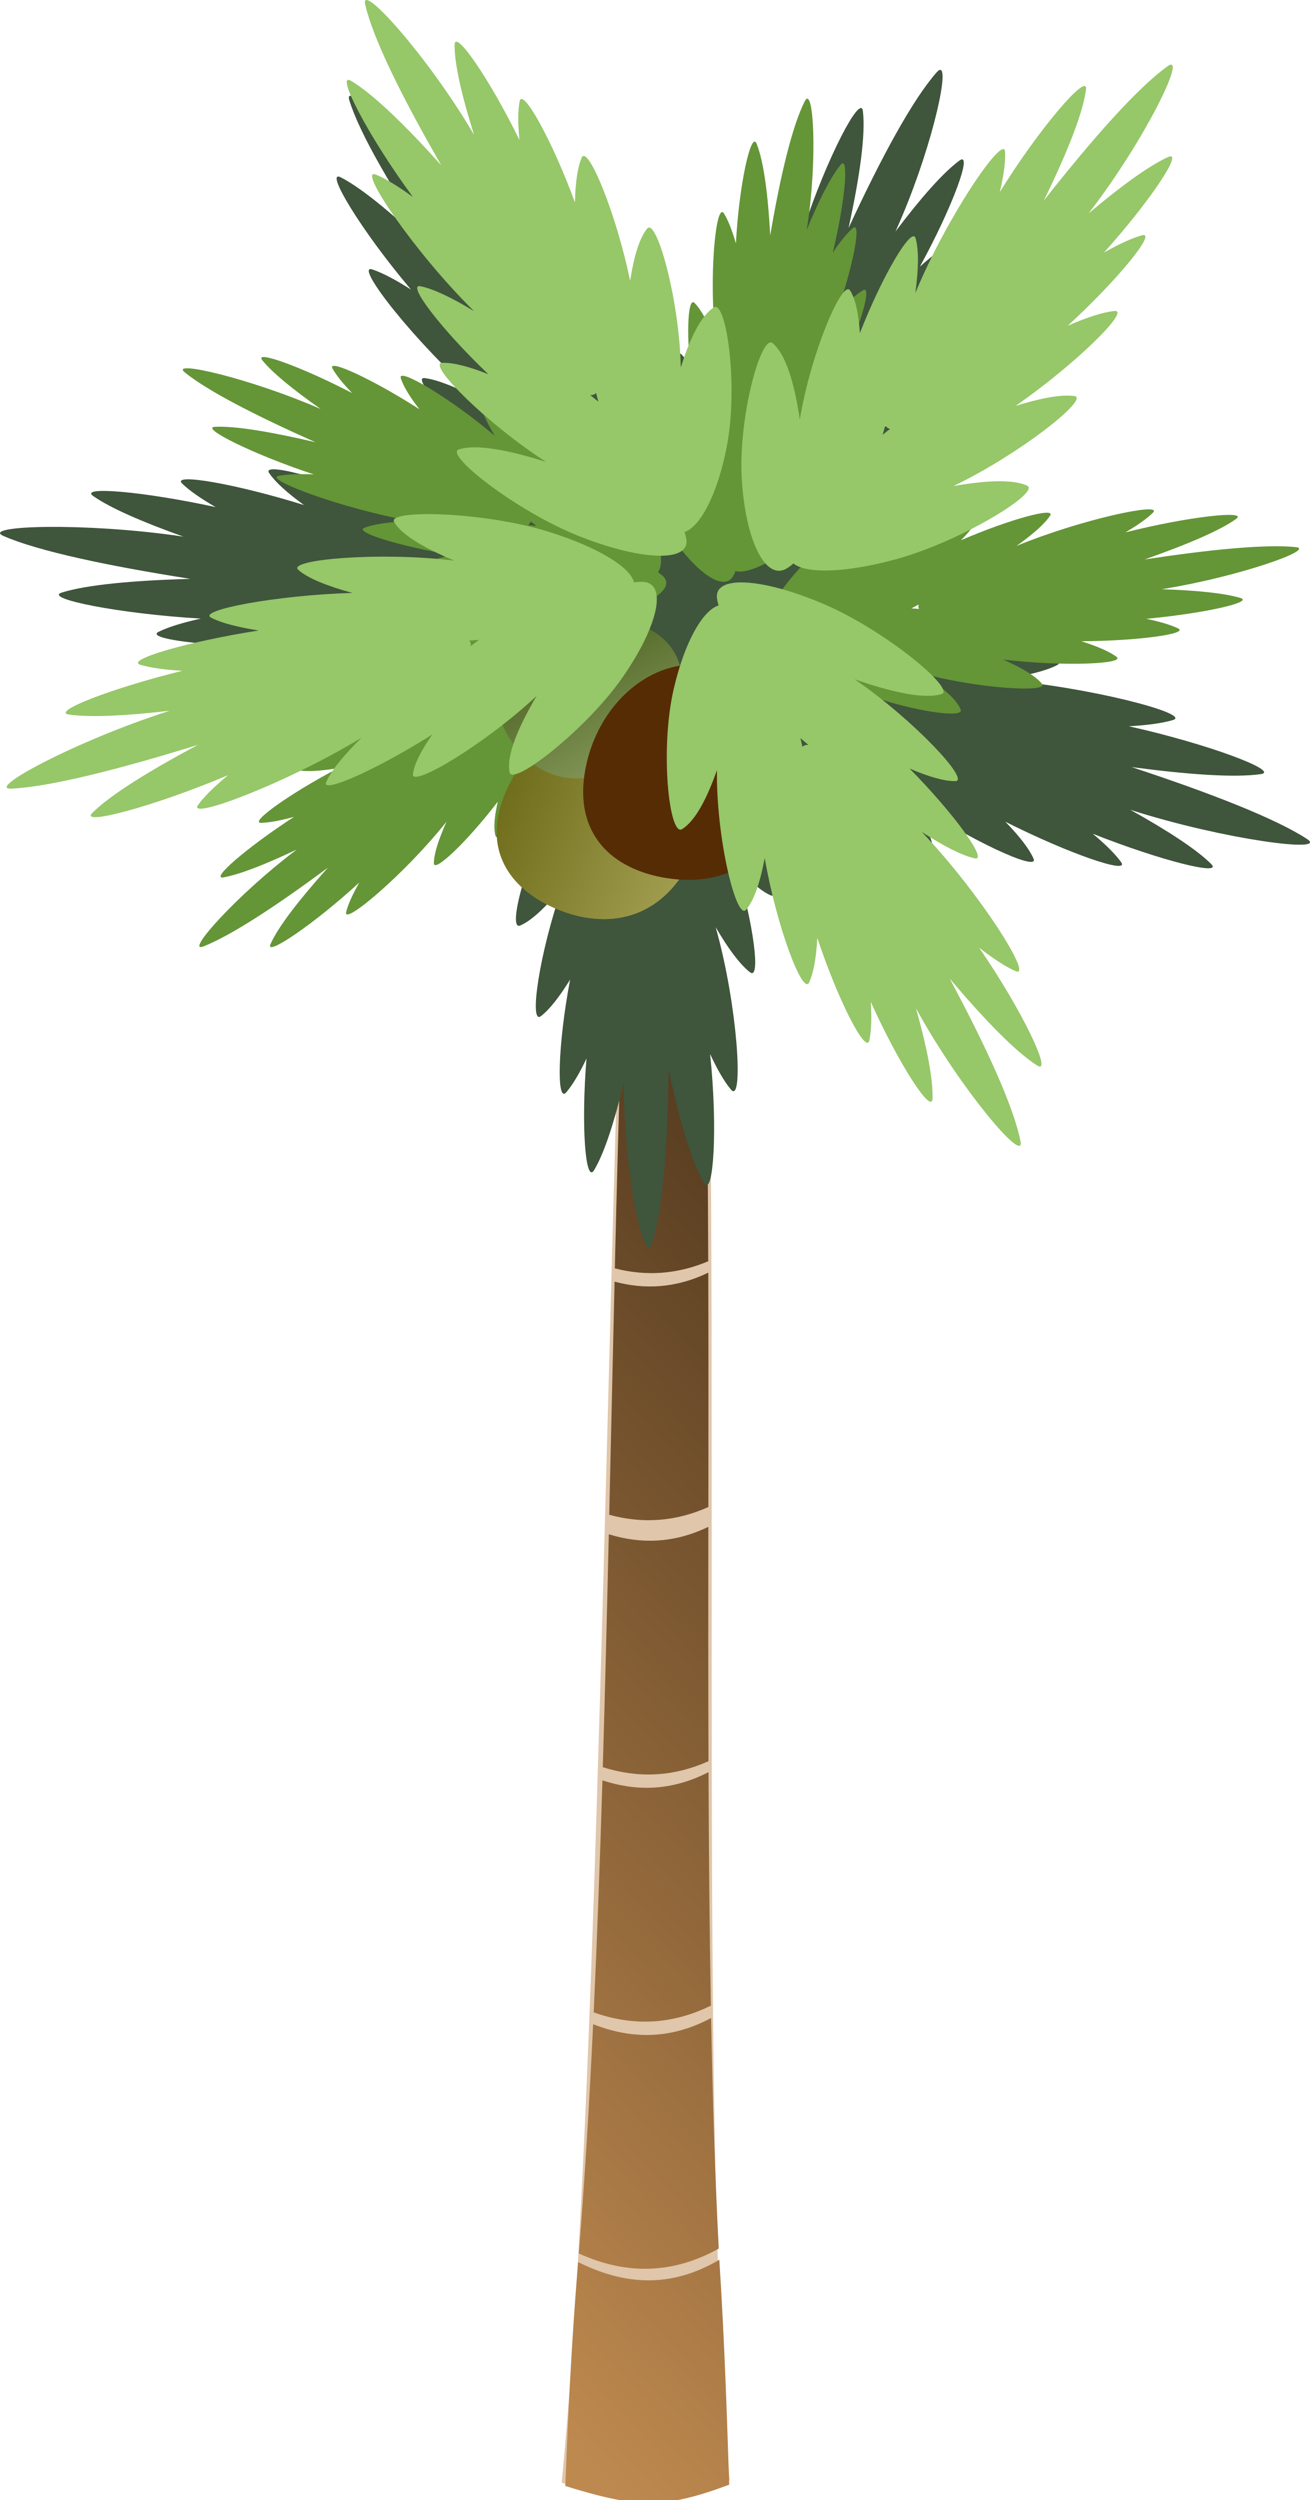 <?xml version="1.0"?><svg width="177.424" height="338.456" xmlns="http://www.w3.org/2000/svg" xmlns:xlink="http://www.w3.org/1999/xlink">
 <title>palm tree with coconuts</title>
 <defs>
  <filter id="filter3036">
   <feGaussianBlur id="feGaussianBlur3038" stdDeviation="1.596"/>
  </filter>
  <linearGradient id="linearGradient3049">
   <stop stop-color="#638225" id="stop3051" offset="0"/>
   <stop stop-color="#bad681" id="stop3053" offset="1"/>
  </linearGradient>
  <linearGradient id="linearGradient2998">
   <stop stop-color="#be894f" id="stop3000" offset="0"/>
   <stop stop-color="#553b1f" id="stop3002" offset="1"/>
  </linearGradient>
  <linearGradient y2="-0" x2="0.611" y1="1.008" x1="0.492" id="linearGradient3044" xlink:href="#linearGradient2998"/>
  <linearGradient y2="0.858" x2="0.76" y1="0.098" x1="0.267" id="linearGradient3059" xlink:href="#linearGradient3049"/>
  <linearGradient y2="0.667" x2="0.955" y1="0.315" x1="0.086" id="linearGradient3063" xlink:href="#linearGradient3049"/>
 </defs>
 <g>
  <title>Layer 1</title>
  <rect id="svg_1" height="360" width="193" y="-8.456" x="-6.288" stroke-linecap="round" stroke-linejoin="round" fill="#ffffff"/>
  <g id="layer1">
   <g transform="matrix(0.225, 0, 0, 0.48, 106.983, -83.132)" id="g3040">
    <path fill="#e0c6aa" fill-rule="nonzero" stroke-linecap="round" stroke-linejoin="round" stroke-miterlimit="4" stroke-dashoffset="0" filter="url(#filter3036)" d="m-97.596,383.829l45.714,0c11.26,161.647 -3.676,385.282 15.628,488.976c-50.764,7.773 -56.983,8.006 -101.131,0.592c22.063,-105.575 26.185,-320.981 39.788,-489.567z" id="rect2956"/>
    <path fill="url(#linearGradient3044)" fill-rule="nonzero" stroke-linecap="round" stroke-linejoin="round" stroke-miterlimit="4" stroke-dashoffset="0" id="path2993" d="m-49.135,532.144c-19.643,4.43 -38.337,4.792 -56.406,2.531c-1.096,21.822 -2.152,43.801 -3.219,65.75c20.311,2.609 40.214,1.907 59.688,-2.188c0.047,-22.175 0.077,-44.327 -0.062,-66.094zm0.031,71.688c-20.917,4.723 -40.75,4.853 -59.906,2.094c-1.087,22.117 -2.256,44.123 -3.625,65.688c21.682,3.231 42.893,2.68 63.625,-1.688c-0.158,-21.75 -0.14,-43.895 -0.094,-66.094zm0.125,69.188c-22.383,5.374 -43.495,5.449 -63.875,2.312c-1.453,22.421 -3.152,44.358 -5.25,65.438c24.086,4.025 47.612,3.403 70.531,-1.906c-0.819,-21.177 -1.223,-43.268 -1.406,-65.844zm1.531,69.344c-25,6.257 -48.443,5.878 -71,1.75c-2.318,22.715 -5.132,44.431 -8.625,64.656c28.906,6.18 57.005,5.729 84.25,-1.375c-2.232,-20.169 -3.68,-42.029 -4.625,-65.031zm-3.031,-279.219c-17.704,3.597 -34.646,3.936 -51.062,2.062c-1.473,21.438 -2.714,43.461 -3.844,65.719c19.112,2.317 37.85,1.629 56.219,-2c-0.163,-22.533 -0.537,-44.594 -1.312,-65.781zm8,347.406c-30.248,8.348 -58.184,6.896 -85,0.656c-4.058,22.99 -6.043,42.951 -7.725,63.152c43.399,6.27 59.218,6.513 98.674,-0.375c-1.372,-18.905 -2.709,-39.778 -5.949,-63.433z"/>
   </g>
   <path fill="#3f553c" fill-rule="nonzero" stroke-width="0.394" stroke-linecap="round" stroke-linejoin="round" stroke-miterlimit="4" stroke-dashoffset="0" id="path2913" d="m127.362,9.456c-0.126,-0.016 -0.292,0.097 -0.505,0.338c-3.247,3.68 -7.495,11.5 -11.929,21.075c1.524,-6.983 2.32,-12.635 1.94,-15.827c-0.29,-2.438 -4.855,6.271 -8.024,15.876c-0.031,-2.294 -0.228,-4.153 -0.624,-5.453c-0.752,-2.462 -5.583,10.192 -7.227,21.075c-0.362,-3.266 -0.937,-5.773 -1.767,-7.238c-0.893,-1.575 -3.176,5.838 -4.251,14.042c-0.786,-2.495 -1.672,-4.351 -2.67,-5.356c-0.319,-0.322 -0.661,-0.013 -0.983,0.76c-1.403,-4.788 -3.034,-8.148 -3.706,-7.178c-0.941,1.357 -1.501,3.862 -1.767,7.178c-2.564,-9.065 -7.114,-18.144 -7.771,-16.238c-0.467,1.355 -0.603,3.456 -0.465,6.104c-3.705,-8.212 -8.255,-15.207 -8.475,-13.185c-0.14,1.29 -0.009,3.053 0.359,5.199c-4.674,-8.054 -9.87,-14.559 -9.711,-12.305c0.188,2.652 1.484,6.847 3.52,11.979c-0.052,-0.076 -0.094,-0.153 -0.146,-0.229c-6.968,-10.11 -16.821,-19.664 -15.848,-16.491c1.393,4.543 5.909,12.237 11.876,21.099c-5.35,-5.202 -9.944,-9.079 -13.019,-10.664c-2.348,-1.21 2.765,7.242 9.498,15.188c-2.068,-1.317 -3.841,-2.259 -5.234,-2.726c-2.64,-0.885 5.846,10.068 14.613,17.637c-3.13,-1.642 -5.712,-2.688 -7.506,-2.931c-1.93,-0.262 3.366,5.754 10.07,11.34c-2.689,-0.878 -4.868,-1.307 -6.35,-1.158c-1.202,0.12 1.155,2.683 4.982,5.742c0.754,1.35 1.825,2.873 3.175,4.524c-8.142,-5.463 -19.81,-10.02 -19.196,-8.143c0.503,1.537 2.213,3.579 4.782,5.947c-9.195,-4.228 -19.703,-7.111 -18.558,-5.404c0.814,1.213 2.446,2.691 4.729,4.343c-9.241,-2.886 -18.027,-4.391 -16.499,-2.907c0.975,0.947 2.511,2.02 4.53,3.185c-9.749,-2.12 -18.55,-2.874 -16.579,-1.496c2.319,1.621 6.644,3.507 12.235,5.501c-0.097,-0.015 -0.195,-0.034 -0.292,-0.048c-12.964,-1.911 -27.366,-1.477 -24.098,-0.048c4.679,2.045 14.035,4.031 25.307,5.803c-7.835,0.222 -14.076,0.804 -17.416,1.858c-2.55,0.805 7.819,2.878 18.837,3.523c-2.454,0.543 -4.407,1.142 -5.712,1.785c-2.473,1.219 12.197,2.645 24.244,1.653c-3.423,1.054 -5.988,2.121 -7.373,3.185c-1.49,1.144 6.976,1.496 16.021,0.603c-2.5,1.257 -4.3,2.461 -5.154,3.571c-1.204,1.564 10.78,0.688 20.299,-1.99c-4.725,2.813 -7.965,5.425 -8.675,7.504c-0.448,1.311 5.976,0.452 12.633,-1.641c-4.274,6.336 -7.131,13.816 -5.407,13.596c2.081,-0.266 4.917,-2.209 8.157,-5.236c-4.636,8.173 -7.708,19.369 -5.765,18.518c1.591,-0.697 3.536,-2.553 5.699,-5.236c-3.124,8.919 -4.568,18.804 -2.896,17.504c1.188,-0.923 2.515,-2.635 3.945,-4.946c-1.659,8.745 -1.886,16.868 -0.518,15.26c0.873,-1.026 1.794,-2.576 2.737,-4.572c-0.744,9.079 -0.146,17.091 1.036,15.104c1.391,-2.338 2.739,-6.516 4.012,-11.846c-0,0.09 0,0.176 0,0.265c-0.003,11.927 2.769,24.764 3.799,21.606c1.475,-4.522 2.15,-13.221 2.272,-23.608c1.495,6.988 3.115,12.496 4.796,15.321c1.283,2.157 1.887,-7.476 0.824,-17.456c0.983,2.113 1.935,3.77 2.843,4.837c1.721,2.022 0.922,-11.364 -2.086,-22.004c1.694,2.9 3.271,5.033 4.65,6.104c1.482,1.152 0.518,-6.487 -1.9,-14.452c1.766,2.04 3.36,3.453 4.703,4.041c1.892,0.829 -0.985,-9.763 -5.42,-17.866c1.896,1.881 3.682,3.429 5.287,4.56c0.01,0.007 0.017,0.017 0.027,0.024c3.802,3.319 7.214,5.415 7.453,4.331c0.411,-1.872 -0.675,-4.957 -2.75,-8.734c6.961,6.675 17.578,13.008 17.336,11.062c-0.198,-1.594 -1.488,-3.871 -3.56,-6.611c8.236,5.626 18.028,10.138 17.23,8.276c-0.567,-1.323 -1.897,-3.028 -3.826,-5.018c8.541,4.312 16.907,7.193 15.689,5.489c-0.778,-1.087 -2.089,-2.392 -3.852,-3.86c9.189,3.639 17.722,5.772 16.048,4.102c-1.97,-1.965 -5.867,-4.506 -10.986,-7.359c0.093,0.03 0.186,0.067 0.279,0.097c12.395,3.945 26.642,5.811 23.699,3.884c-4.212,-2.758 -13.024,-6.209 -23.779,-9.747c7.756,1.029 14.017,1.459 17.509,0.953c2.666,-0.387 -7.144,-4.09 -17.868,-6.478c2.521,-0.144 4.555,-0.419 5.965,-0.844c2.67,-0.806 -11.501,-4.537 -23.553,-5.477c3.574,-0.493 6.309,-1.139 7.878,-1.966c1.688,-0.89 -6.572,-2.588 -15.649,-3.149c2.704,-0.839 4.697,-1.734 5.752,-2.69c1.487,-1.348 -10.477,-2.401 -20.365,-1.279c5.194,-2.017 8.89,-4.074 9.99,-6.008c0.472,-0.829 -2.387,-1.164 -6.443,-0.989c4.116,-3.436 6.848,-6.678 5.619,-6.961c-2.038,-0.468 -5.479,0.36 -9.737,2.051c7.693,-5.976 15.198,-15.285 13.045,-15.164c-1.763,0.099 -4.334,1.154 -7.453,2.895c6.604,-7.185 12.065,-15.842 9.977,-15.212c-1.484,0.447 -3.439,1.572 -5.726,3.221c5.175,-7.528 8.763,-14.976 6.828,-13.958c-1.235,0.65 -2.733,1.78 -4.437,3.305c4.467,-8.15 7.249,-15.778 5.327,-14.344c-2.261,1.688 -5.251,5.104 -8.648,9.603c0.037,-0.083 0.082,-0.17 0.12,-0.253c4.5,-10.007 7.199,-21.491 5.978,-21.642zm-45.008,54.72c0.007,0.021 0.007,0.039 0.013,0.06c0.008,0.278 0.026,0.559 0.04,0.844c-0.267,-0.186 -0.527,-0.371 -0.81,-0.567c0.349,-0.022 0.604,-0.126 0.757,-0.338zm19.01,0.639c0.224,0.244 0.479,0.373 0.757,0.362c-0.294,0.34 -0.557,0.657 -0.797,0.965c0.016,-0.427 0.026,-0.867 0.04,-1.327zm-35.895,17.178c0.431,0.184 0.838,0.339 1.222,0.483c-0.462,0.082 -0.951,0.174 -1.448,0.265c0.211,-0.253 0.3,-0.504 0.226,-0.748zm49.763,11.255c-0.257,0.215 -0.385,0.448 -0.359,0.7c-0.389,-0.249 -0.752,-0.473 -1.103,-0.676c0.47,-0.007 0.954,-0.013 1.461,-0.024zm-26.755,14.235c0.163,0.401 0.326,0.824 0.505,1.255c-0.309,-0.149 -0.597,-0.178 -0.85,-0.072c0.13,-0.416 0.251,-0.815 0.345,-1.182z"/>
   <path fill="#649537" fill-rule="nonzero" stroke-width="0.31" stroke-linecap="round" stroke-linejoin="round" stroke-miterlimit="4" stroke-dashoffset="0" id="path2924" d="m90.126,79.41c0.226,-0.52 0.113,-1.017 -0.379,-1.46c-0.202,-0.182 -0.408,-0.342 -0.629,-0.48c0.99,-1.401 0.193,-5.159 -2.263,-9.705c-3.215,-5.95 -10.324,-12.719 -10.824,-11.277c-0.497,1.434 0.062,3.924 1.333,7.041c-4.825,-5.762 -12.542,-11.54 -12.534,-9.998c0.006,1.263 0.8,3.149 2.166,5.454c-5.922,-5.04 -13.166,-9.326 -12.716,-7.807c0.32,1.08 1.203,2.52 2.527,4.227c-6.282,-4.035 -12.565,-6.934 -11.771,-5.506c0.507,0.911 1.416,2.031 2.659,3.316c-6.853,-3.558 -13.328,-5.888 -12.174,-4.451c1.359,1.69 4.172,3.979 7.912,6.607c-0.07,-0.031 -0.14,-0.061 -0.21,-0.091c-9.334,-4.044 -20.321,-6.607 -18.198,-4.871c3.039,2.484 9.618,5.864 17.707,9.463c-5.976,-1.404 -10.833,-2.219 -13.614,-2.092c-2.123,0.097 5.21,3.748 13.381,6.444c-1.987,-0.082 -3.607,-0.027 -4.75,0.198c-2.166,0.425 8.577,4.446 17.924,6.112c-2.844,0.11 -5.045,0.406 -6.351,0.933c-1.404,0.566 4.908,2.529 11.962,3.668c-2.195,0.449 -3.844,0.999 -4.76,1.667c-1.29,0.94 7.976,2.68 15.821,2.564c-4.255,1.179 -7.338,2.504 -8.379,3.932c-0.919,1.26 9.347,2.016 16.463,0.539c5.337,-1.107 9.019,-2.867 9.696,-4.426zm-17.47,-8.224c-0.369,-0.031 -0.75,-0.061 -1.148,-0.091c0.221,-0.149 0.34,-0.322 0.343,-0.522c0.281,0.225 0.549,0.428 0.805,0.613z"/>
   <path fill="#649537" fill-rule="nonzero" stroke-width="0.31" stroke-linecap="round" stroke-linejoin="round" stroke-miterlimit="4" stroke-dashoffset="0" id="path2926" d="m83.739,86.503c-0.426,-0.403 -0.97,-0.518 -1.619,-0.296c-0.267,0.091 -0.512,0.194 -0.743,0.319c-0.989,-1.401 -5.082,-2.313 -10.656,-2.182c-7.296,0.17 -17.037,3.212 -15.802,4.226c1.227,1.009 3.953,1.587 7.602,1.839c-7.78,1.577 -16.782,5.534 -15.236,6.172c1.266,0.522 3.485,0.654 6.362,0.488c-7.514,2.784 -14.827,6.973 -13.119,7.236c1.214,0.186 3.024,0.059 5.285,-0.321c-6.659,3.501 -12.182,7.476 -10.422,7.416c1.124,-0.038 2.623,-0.321 4.428,-0.811c-6.42,4.171 -11.454,8.542 -9.535,8.189c2.259,-0.416 5.723,-1.782 9.914,-3.772c-0.06,0.045 -0.119,0.09 -0.179,0.136c-7.942,6.015 -15.092,14.013 -12.469,12.985c3.754,-1.471 9.882,-5.49 16.859,-10.663c-3.898,4.346 -6.742,8.014 -7.775,10.361c-0.789,1.793 5.925,-2.735 12.033,-8.353c-0.911,1.605 -1.532,2.965 -1.784,4.002c-0.478,1.965 8.029,-5.223 13.596,-12.241c-1.076,2.393 -1.699,4.333 -1.717,5.63c-0.019,1.395 4.579,-2.995 8.662,-8.341c-0.467,1.999 -0.604,3.589 -0.318,4.623c0.403,1.457 6.01,-5.463 9.168,-11.986c-0.596,4.003 -0.556,7.1 0.438,8.556c0.878,1.284 5.918,-6.873 7.41,-13.361c1.119,-4.866 0.894,-8.64 -0.383,-9.849zm-15.52,10.985c-0.185,0.292 -0.374,0.594 -0.571,0.909c-0.056,-0.245 -0.181,-0.415 -0.379,-0.501c0.343,-0.138 0.657,-0.275 0.949,-0.408z"/>
   <path fill="url(#linearGradient3063)" fill-rule="nonzero" stroke-linecap="round" stroke-linejoin="round" stroke-miterlimit="4" stroke-dashoffset="0" id="path3061" d="m93.6,116.395c-4.088,8.184 -11.321,9.505 -18.124,6.703c-6.803,-2.802 -10.612,-8.671 -6.524,-16.855c4.088,-8.184 12.927,-12.552 19.73,-9.75c6.803,2.802 9.006,11.718 4.918,19.903z"/>
   <path opacity="0.35" fill="#7f3f00" fill-rule="nonzero" stroke-linecap="round" stroke-linejoin="round" stroke-miterlimit="4" stroke-dashoffset="0" d="m93.6,116.395c-4.088,8.184 -11.321,9.505 -18.124,6.703c-6.803,-2.802 -10.612,-8.671 -6.524,-16.855c4.088,-8.184 12.927,-12.552 19.73,-9.75c6.803,2.802 9.006,11.718 4.918,19.903z" id="path3101"/>
   <path fill="url(#linearGradient3059)" fill-rule="nonzero" stroke-linecap="round" stroke-linejoin="round" stroke-miterlimit="4" stroke-dashoffset="0" id="path3057" d="m85.125,103.081c-6.537,4.079 -12.103,2.265 -15.493,-2.216c-3.39,-4.481 -3.327,-9.94 3.21,-14.019c6.537,-4.079 14.595,-3.752 17.985,0.729c3.39,4.481 0.836,11.428 -5.702,15.507z"/>
   <path fill="#649537" fill-rule="nonzero" stroke-width="0.31" stroke-linecap="round" stroke-linejoin="round" stroke-miterlimit="4" stroke-dashoffset="0" id="path2928" d="m103.964,84.918c0.15,0.542 0.56,0.886 1.244,0.986c0.281,0.041 0.551,0.062 0.819,0.057c0.094,1.662 3.151,4.296 8.063,6.693c6.43,3.137 16.549,4.881 16.031,3.444c-0.515,-1.428 -2.567,-3.157 -5.598,-5.019c7.618,2.132 17.596,2.749 16.601,1.499c-0.815,-1.023 -2.669,-2.137 -5.258,-3.288c8.046,0.965 16.684,0.619 15.343,-0.378c-0.952,-0.708 -2.594,-1.413 -4.765,-2.1c7.695,-0.042 14.661,-1.008 13.1,-1.748c-0.997,-0.473 -2.454,-0.902 -4.288,-1.29c7.853,-0.732 14.611,-2.262 12.751,-2.819c-2.189,-0.656 -5.943,-1.029 -10.669,-1.187c0.077,-0.012 0.153,-0.025 0.229,-0.037c10.182,-1.648 20.757,-5.375 17.918,-5.663c-4.064,-0.412 -11.579,0.319 -20.463,1.671c5.758,-2.019 10.23,-3.925 12.409,-5.498c1.664,-1.202 -6.638,-0.292 -15.01,1.837c1.668,-0.984 2.949,-1.886 3.735,-2.673c1.488,-1.491 -9.824,0.921 -18.491,4.51c2.241,-1.593 3.841,-2.998 4.565,-4.117c0.779,-1.203 -5.612,0.54 -12.076,3.344c1.497,-1.526 2.484,-2.845 2.8,-3.872c0.446,-1.447 -8.202,2.039 -14.506,6.282c2.703,-3.208 4.36,-5.916 4.29,-7.628c-0.061,-1.511 -8.891,3.304 -13.729,8.267c-3.628,3.722 -5.493,7.101 -5.044,8.726zm19.476,-2.553c0.319,-0.17 0.649,-0.347 0.992,-0.533c-0.084,0.238 -0.07,0.442 0.056,0.606c-0.373,-0.034 -0.721,-0.057 -1.048,-0.073z"/>
   <path fill="#649537" fill-rule="nonzero" stroke-width="0.31" stroke-linecap="round" stroke-linejoin="round" stroke-miterlimit="4" stroke-dashoffset="0" id="path2930" d="m97.871,78.766c0.613,0.041 1.103,-0.204 1.422,-0.763c0.131,-0.23 0.238,-0.456 0.317,-0.688c1.767,0.441 5.482,-1.367 9.53,-4.848c5.3,-4.557 10.303,-12.733 8.638,-12.738c-1.655,-0.005 -4.107,1.221 -7.006,3.249c4.623,-5.897 8.403,-14.306 6.784,-13.841c-1.326,0.381 -3.073,1.63 -5.09,3.5c3.537,-6.633 5.889,-14.188 4.426,-13.346c-1.04,0.599 -2.292,1.793 -3.693,3.448c2.374,-6.647 3.553,-12.956 2.289,-11.843c-0.807,0.711 -1.714,1.832 -2.696,3.292c1.702,-7 2.226,-13.307 1.059,-11.878c-1.373,1.681 -2.943,4.8 -4.594,8.825c0.011,-0.07 0.022,-0.139 0.033,-0.209c1.476,-9.295 0.903,-19.583 -0.29,-17.227c-1.708,3.374 -3.305,10.083 -4.683,18.166c-0.301,-5.598 -0.888,-10.052 -1.849,-12.425c-0.733,-1.812 -2.391,5.631 -2.796,13.518c-0.505,-1.747 -1.045,-3.135 -1.621,-4.059c-1.091,-1.751 -2.124,8.759 -1.095,17.358c-0.962,-2.433 -1.927,-4.253 -2.869,-5.229c-1.013,-1.049 -1.199,5.008 -0.299,11.462c-1.125,-1.77 -2.194,-3.036 -3.168,-3.631c-1.372,-0.839 -0.446,7.712 2.009,14.48c-2.505,-3.339 -4.815,-5.617 -6.626,-6.096c-1.599,-0.422 0.661,8.704 4.329,14.434c2.751,4.298 5.697,6.967 7.537,7.091zm3.451,-17.592c-0.077,-0.329 -0.159,-0.669 -0.245,-1.023c0.222,0.148 0.44,0.199 0.651,0.142c-0.153,0.311 -0.287,0.603 -0.405,0.88z"/>
   <path opacity="0.284" fill="#000000" fill-rule="nonzero" stroke-linecap="round" stroke-linejoin="round" stroke-miterlimit="4" stroke-dashoffset="0" d="m85.125,103.081c-6.537,4.079 -12.103,2.265 -15.493,-2.216c-3.39,-4.481 -3.327,-9.94 3.21,-14.019c6.537,-4.079 14.595,-3.752 17.985,0.729c3.39,4.481 0.836,11.428 -5.702,15.507z" id="path3105"/>
   <path fill="#96c769" fill-rule="nonzero" stroke-width="0.394" stroke-linecap="round" stroke-linejoin="round" stroke-miterlimit="4" stroke-dashoffset="0" d="m88.696,79.769c-0.311,-0.651 -0.903,-1.006 -1.784,-1.003c-0.362,0.001 -0.705,0.026 -1.04,0.082c-0.495,-2.065 -4.925,-4.793 -11.625,-6.875c-8.77,-2.726 -21.847,-3.014 -20.871,-1.311c0.97,1.693 3.934,3.475 8.156,5.24c-10.03,-1.244 -22.674,-0.147 -21.143,1.233c1.254,1.13 3.831,2.177 7.336,3.135c-10.301,0.298 -21.047,2.351 -19.14,3.349c1.355,0.709 3.572,1.284 6.448,1.738c-9.632,1.495 -18.142,4.011 -16.018,4.646c1.356,0.405 3.28,0.671 5.667,0.812c-9.674,2.389 -17.795,5.573 -15.337,5.922c2.891,0.411 7.681,0.175 13.639,-0.512c-0.093,0.03 -0.186,0.06 -0.279,0.09c-12.384,3.974 -24.788,10.626 -21.165,10.455c5.186,-0.245 14.437,-2.571 25.262,-5.929c-6.756,3.609 -11.927,6.835 -14.3,9.215c-1.812,1.818 8.385,-0.879 18.391,-5.116c-1.866,1.546 -3.267,2.916 -4.072,4.049c-1.526,2.147 12.101,-2.996 22.145,-9.117c-2.446,2.417 -4.132,4.477 -4.784,6.014c-0.702,1.653 6.91,-1.728 14.372,-6.453c-1.529,2.192 -2.466,4.031 -2.629,5.377c-0.23,1.896 9.815,-4.092 16.749,-10.591c-2.658,4.527 -4.118,8.23 -3.642,10.363c0.42,1.882 10.39,-5.807 15.325,-12.933c3.701,-5.344 5.27,-9.927 4.337,-11.88zm-23.824,6.849c-0.362,0.273 -0.734,0.557 -1.122,0.854c0.052,-0.314 -0.013,-0.567 -0.207,-0.749c0.475,-0.027 0.916,-0.063 1.329,-0.105z" id="path2940"/>
   <path fill="#562c04" fill-rule="nonzero" stroke-linecap="round" stroke-linejoin="round" stroke-miterlimit="4" stroke-dashoffset="0" id="path3046" d="m105.964,108.253c-1.692,8.854 -8.328,11.783 -15.688,10.623c-7.36,-1.16 -12.67,-5.971 -10.978,-14.826c1.692,-8.854 9.039,-15.099 16.399,-13.939c7.36,1.16 11.959,9.288 10.267,18.142z"/>
   <path fill="#96c769" fill-rule="nonzero" stroke-width="0.394" stroke-linecap="round" stroke-linejoin="round" stroke-miterlimit="4" stroke-dashoffset="0" d="m97.987,79.303c-0.673,0.36 -0.988,0.938 -0.876,1.731c0.046,0.326 0.115,0.632 0.217,0.927c-2.196,0.7 -4.632,5.028 -6.083,11.322c-1.9,8.239 -0.607,20.059 1.134,18.97c1.731,-1.083 3.314,-3.973 4.723,-7.995c-0.126,9.192 2.629,20.452 3.948,18.903c1.08,-1.269 1.908,-3.72 2.523,-6.997c1.593,9.247 5.159,18.678 6.015,16.837c0.608,-1.308 0.964,-3.377 1.107,-6.025c2.819,8.497 6.615,15.857 7.048,13.864c0.276,-1.272 0.33,-3.038 0.191,-5.207c3.801,8.424 8.279,15.351 8.359,13.093c0.094,-2.656 -0.753,-6.943 -2.237,-12.229c0.044,0.08 0.088,0.16 0.132,0.24c5.866,10.671 14.662,21.032 14.029,17.788c-0.906,-4.643 -4.585,-12.695 -9.587,-22.037c4.775,5.645 8.937,9.908 11.83,11.753c2.209,1.409 -1.992,-7.448 -7.853,-15.945c1.919,1.492 3.588,2.586 4.926,3.172c2.534,1.111 -4.762,-10.537 -12.688,-18.836c2.942,1.907 5.401,3.173 7.161,3.572c1.893,0.429 -2.738,-6.014 -8.821,-12.159c2.584,1.109 4.708,1.727 6.199,1.708c2.101,-0.026 -5.68,-8.342 -13.634,-13.792c5.274,1.839 9.501,2.699 11.773,2.008c2.005,-0.61 -7.625,-8.65 -16.019,-12.22c-6.296,-2.678 -11.497,-3.528 -13.516,-2.448zm10.416,20.628c0.343,0.292 0.699,0.593 1.071,0.906c-0.349,-0.008 -0.618,0.082 -0.793,0.279c-0.088,-0.425 -0.182,-0.818 -0.278,-1.185z" id="path2942"/>
   <path fill="#96c769" fill-rule="nonzero" stroke-width="0.394" stroke-linecap="round" stroke-linejoin="round" stroke-miterlimit="4" stroke-dashoffset="0" d="m104.568,77.023c0.67,0.365 1.379,0.34 2.093,-0.128c0.294,-0.192 0.556,-0.394 0.793,-0.616c1.727,1.417 7.078,1.292 13.859,-0.558c8.877,-2.422 19.693,-9.103 17.808,-9.971c-1.874,-0.863 -5.427,-0.745 -9.991,0.053c8.952,-4.293 18.527,-11.871 16.398,-12.183c-1.744,-0.255 -4.51,0.256 -7.974,1.331c8.183,-5.69 15.602,-13.042 13.412,-12.845c-1.556,0.14 -3.727,0.845 -6.357,1.997c6.872,-6.309 12.177,-12.855 10.042,-12.247c-1.363,0.388 -3.096,1.189 -5.128,2.336c6.332,-7.058 10.892,-13.941 8.67,-12.925c-2.614,1.195 -6.356,3.919 -10.76,7.629c0.057,-0.073 0.113,-0.147 0.169,-0.22c7.519,-9.779 13.337,-21.747 10.502,-19.692c-4.059,2.942 -10.088,9.725 -16.734,18.179c3.178,-6.507 5.313,-11.864 5.715,-15.054c0.307,-2.436 -6.253,5.148 -11.671,13.885c0.526,-2.243 0.786,-4.098 0.714,-5.445c-0.137,-2.552 -7.916,8.834 -12.156,19.123c0.439,-3.258 0.488,-5.824 0.033,-7.419c-0.489,-1.715 -4.509,5.059 -7.546,12.847c-0.163,-2.591 -0.58,-4.581 -1.311,-5.761c-1.029,-1.663 -5.354,8.517 -6.825,17.467c-0.742,-5.086 -1.93,-8.868 -3.684,-10.35c-1.548,-1.307 -4.723,10.216 -4.164,18.618c0.419,6.302 2.082,10.857 4.092,11.951zm14.976,-18.167c0.119,-0.413 0.24,-0.841 0.365,-1.287c0.159,0.283 0.374,0.454 0.649,0.499c-0.369,0.273 -0.704,0.536 -1.013,0.788z" id="path2944"/>
   <path fill="#96c769" fill-rule="nonzero" stroke-width="0.394" stroke-linecap="round" stroke-linejoin="round" stroke-miterlimit="4" stroke-dashoffset="0" d="m92.134,74.713c0.661,-0.378 0.957,-0.964 0.819,-1.754c-0.057,-0.325 -0.135,-0.628 -0.247,-0.921c2.172,-0.759 4.465,-5.151 5.71,-11.481c1.629,-8.286 -0.051,-20.066 -1.755,-18.931c-1.695,1.129 -3.183,4.06 -4.459,8.119c-0.175,-9.192 -3.297,-20.372 -4.565,-18.788c-1.038,1.297 -1.785,3.77 -2.293,7.062c-1.895,-9.2 -5.768,-18.53 -6.564,-16.667c-0.565,1.324 -0.853,3.402 -0.909,6.052c-3.096,-8.417 -7.131,-15.671 -7.499,-13.667c-0.235,1.279 -0.23,3.046 -0.02,5.21c-4.075,-8.318 -8.778,-15.121 -8.784,-12.862c-0.007,2.658 0.98,6.92 2.637,12.163c-0.047,-0.079 -0.093,-0.158 -0.14,-0.237c-6.213,-10.508 -15.344,-20.626 -14.605,-17.401c1.057,4.617 4.999,12.565 10.305,21.768c-4.958,-5.513 -9.257,-9.662 -12.21,-11.429c-2.254,-1.349 2.235,7.391 8.372,15.726c-1.967,-1.439 -3.671,-2.488 -5.028,-3.037c-2.569,-1.042 5.105,10.404 13.299,18.485c-3.003,-1.827 -5.502,-3.025 -7.275,-3.377c-1.906,-0.378 2.934,5.938 9.215,11.915c-2.619,-1.038 -4.763,-1.599 -6.253,-1.54c-2.099,0.083 5.95,8.184 14.08,13.418c-5.332,-1.695 -9.585,-2.441 -11.833,-1.689c-1.984,0.664 7.905,8.44 16.412,11.782c6.381,2.506 11.607,3.216 13.59,2.081zm-11.087,-20.338c-0.352,-0.283 -0.718,-0.574 -1.1,-0.877c0.35,-0.001 0.615,-0.098 0.783,-0.3c0.102,0.423 0.208,0.813 0.317,1.177z" id="path2946"/>
  </g>
 </g>
</svg>